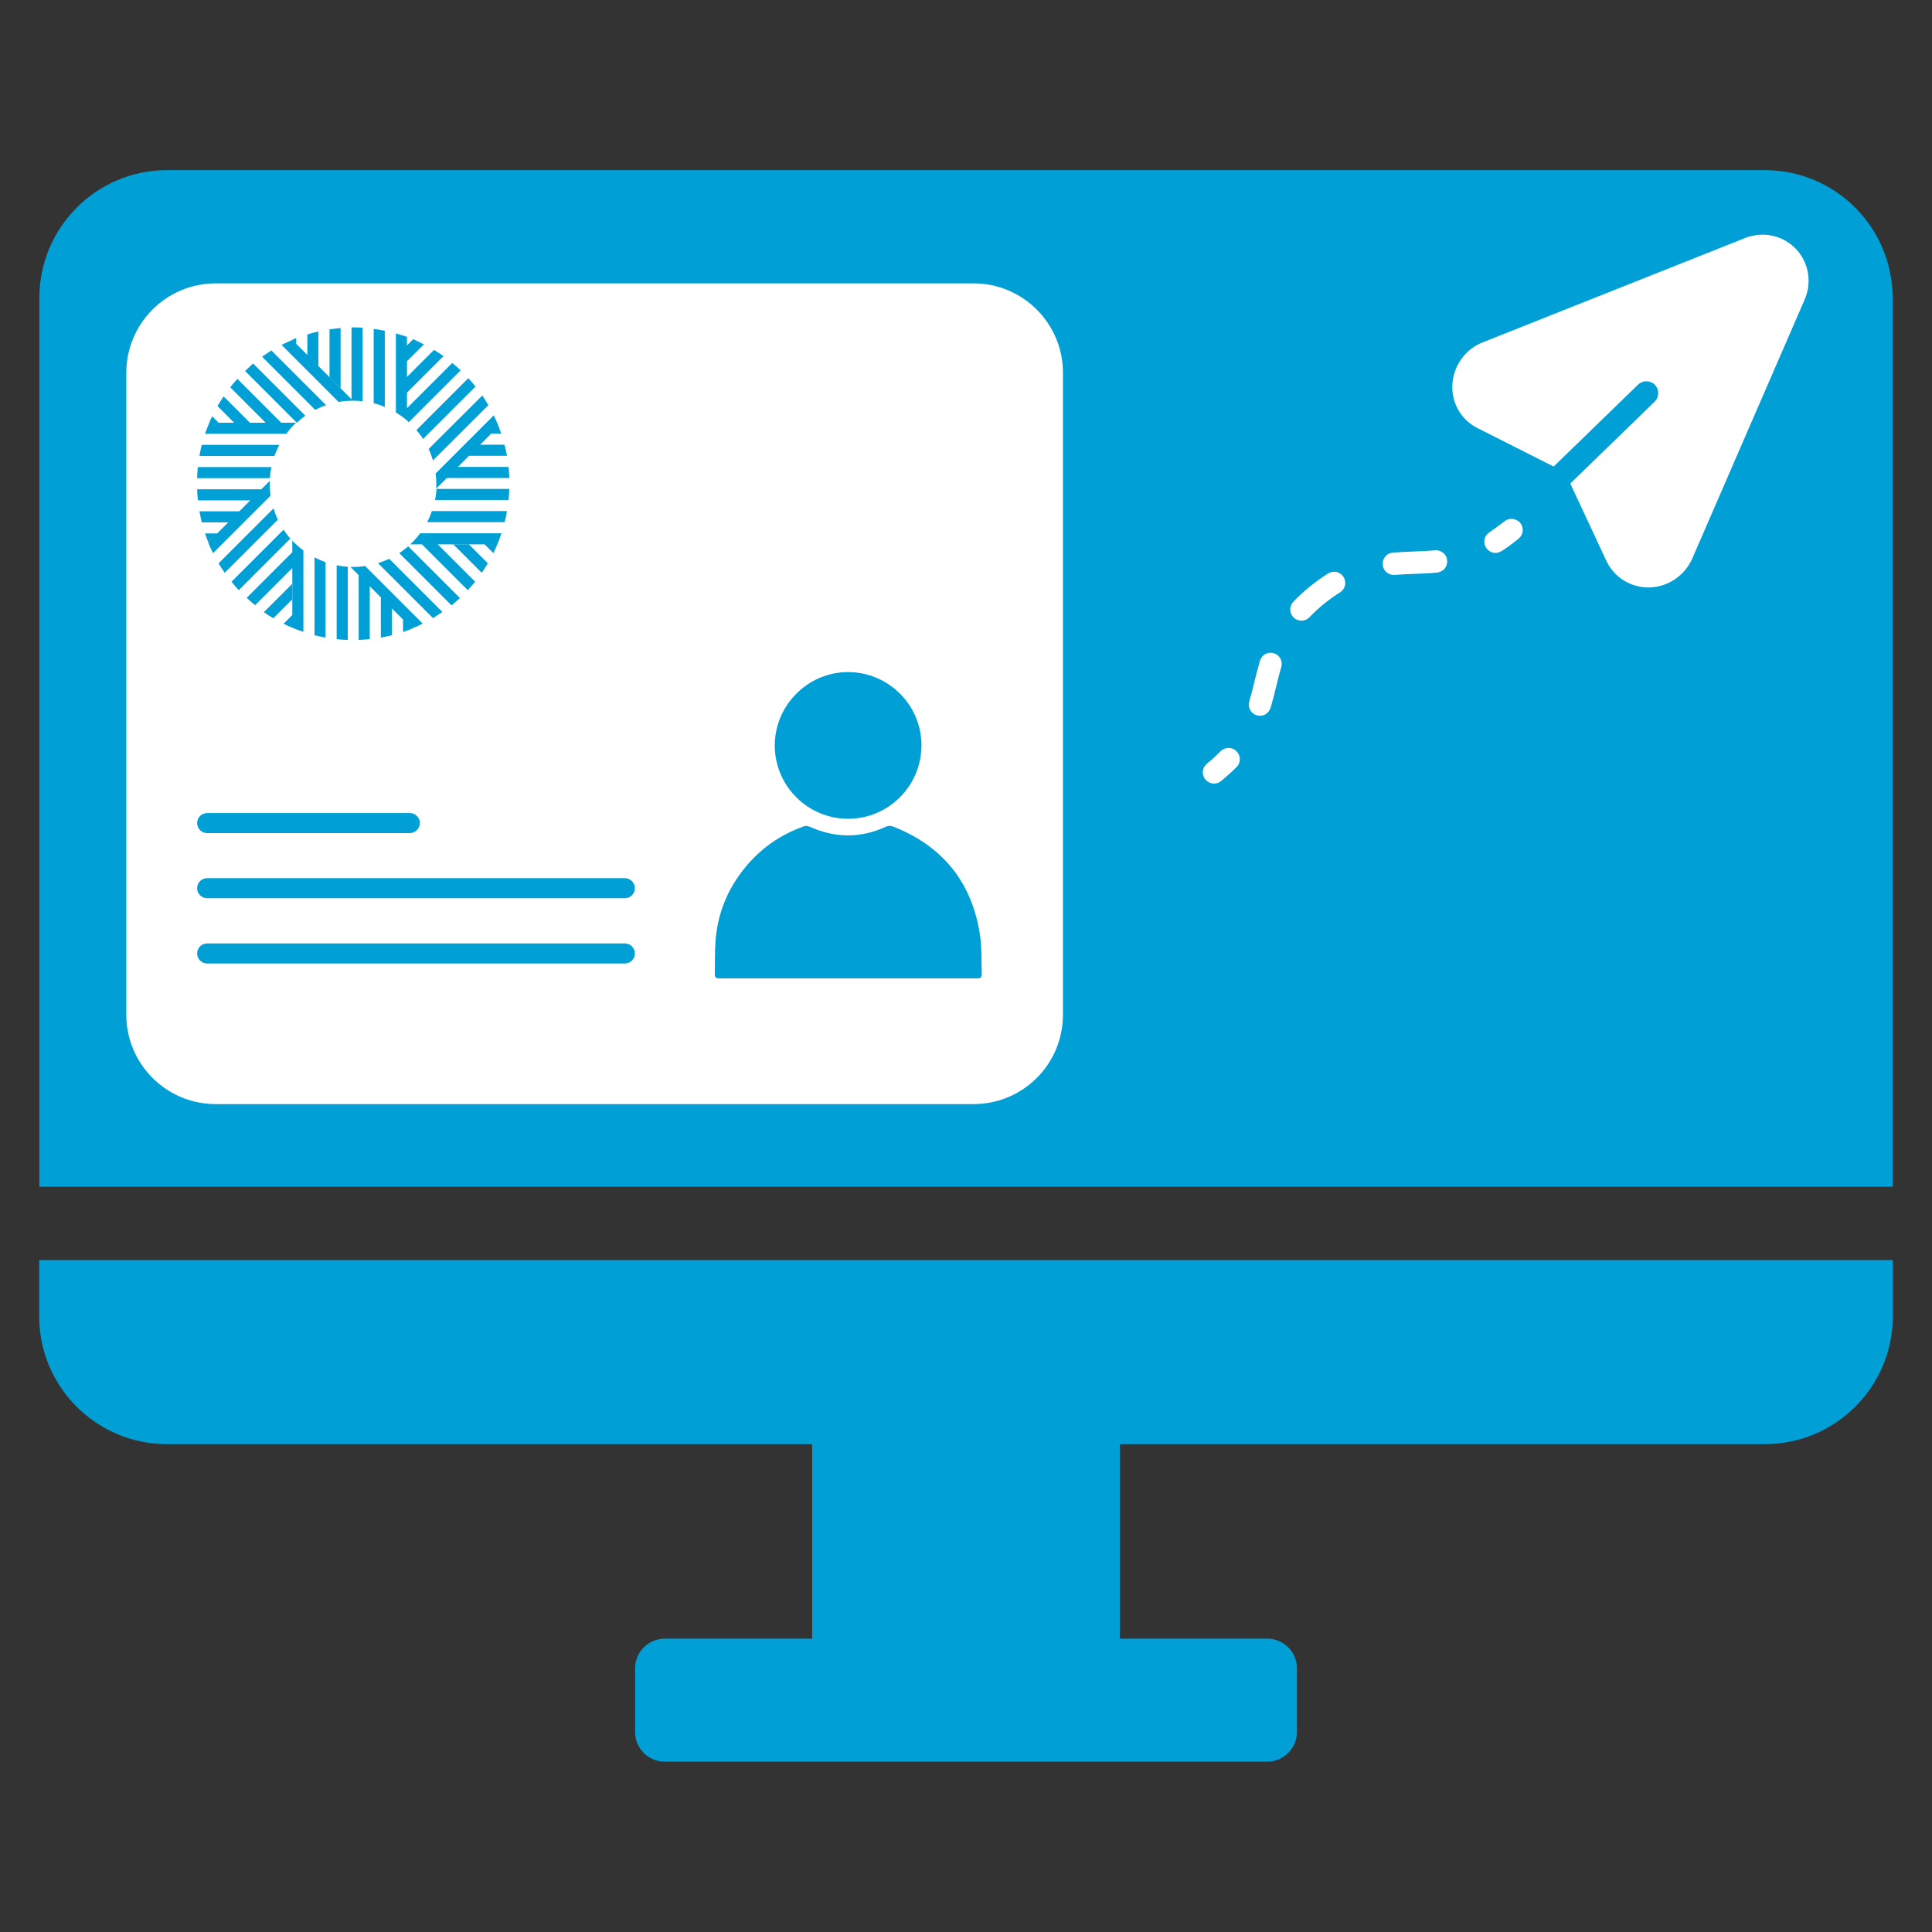 <?xml version="1.0" encoding="utf-8"?>
<!-- Generator: Adobe Illustrator 28.3.0, SVG Export Plug-In . SVG Version: 6.00 Build 0)  -->
<svg version="1.1" id="Layer_1" xmlns="http://www.w3.org/2000/svg" xmlns:xlink="http://www.w3.org/1999/xlink" x="0px" y="0px"
	 width="1080px" height="1080px" viewBox="0 0 1080 1080" style="enable-background:new 0 0 1080 1080;" xml:space="preserve">
<rect x="0" y="0" width="1080" height="1080" fill="#333333" stroke="none"/>
<style type="text/css">
	.st0{fill:#EB9D00;}
	.st1{fill:#009FD5;}
	.st2{fill-rule:evenodd;clip-rule:evenodd;fill:#FFFFFF;}
	.st3{fill:#FFFFFF;stroke:#FFFFFF;stroke-width:7;stroke-miterlimit:10;}
	.st4{fill:#FFFFFF;}
	.st5{fill:#ABC230;}
	.st6{fill-rule:evenodd;clip-rule:evenodd;fill:#ABC230;}
</style>
<g>
	<g>
		<path class="st1" d="M1058,166.6v496.8H22V166.6c0-39.5,32-71.5,71.4-71.5h893.1C1026,95.1,1058,127.1,1058,166.6L1058,166.6z"/>
		<path class="st1" d="M1058.1,704.4v31.4c0,39.5-32.1,71.5-71.6,71.5H626V916h82.3c9.4,0,16.7,7.5,16.7,16.7v35.4
			c0,9.2-7.4,16.7-16.7,16.7H371.7c-9.4,0-16.7-7.5-16.7-16.7v-35.4c0-9.2,7.4-16.7,16.7-16.7H454V807.3H93.4
			c-39.4,0-71.5-31.9-71.5-71.5v-31.4H1058.1z"/>
	</g>
	<path class="st2" d="M868.5,260.8l47.2-45.8c2.6-2.5,6.8-2.5,9.4,0.1c2.5,2.6,2.5,6.8-0.1,9.4l-47.2,45.8l20.2,43.3
		c4.4,9.3,13.9,15.1,24.3,14.8c10.3-0.4,19.5-6.7,23.7-16.2l62.8-144.7c4.3-9.8,2.2-21-5-28.5c-7.3-7.5-18.4-9.9-28.4-5.9
		c-42.1,16.7-105.4,41.9-146.6,58.3c-9.6,3.8-16.2,12.9-16.9,23.2c-0.7,10.4,4.8,20.1,14,24.7L868.5,260.8z"/>
	<g>
		<path class="st3" d="M843.1,294.2c-2.9,2.3-5.8,4.4-8.6,6.3c-1.3,0.8-1.7,2.5-0.8,3.8c0.8,1.3,2.5,1.7,3.8,0.8
			c3.1-1.9,6.1-4.2,9.2-6.7c1.2-1,1.4-2.7,0.4-3.9C846,293.4,844.3,293.2,843.1,294.2z"/>
		<path class="st3" d="M744.3,323.5c-6.5,4.1-13.5,9.7-18.8,15.3c-1,1.1-1,2.8,0.1,3.9c1.1,1,2.9,1,3.9-0.1
			c5-5.3,11.5-10.6,17.7-14.4c0.1-0.1,0.2-0.1,0.3-0.2c1.1-0.9,1.3-2.4,0.6-3.6C747.3,323.1,745.6,322.7,744.3,323.5z"/>
		<path class="st3" d="M707.7,370.3c-1.1,3.8-2.1,7.6-3,11.3c-0.9,3.8-1.9,7.7-3,11.5c-0.4,1.5,0.4,3,1.8,3.4
			c0.9,0.3,1.9,0.1,2.5-0.5c0.4-0.3,0.7-0.8,0.9-1.3c1.2-4,2.2-7.9,3.1-11.8c0.9-3.6,1.8-7.4,2.9-11c0.4-1.5-0.4-3-1.9-3.4
			C709.7,368,708.1,368.9,707.7,370.3z"/>
		<path class="st3" d="M790.4,311.8c-3.8,0.1-7.6,0.3-11.5,0.6c-1.5,0.1-2.6,1.5-2.5,3c0.1,1.5,1.5,2.6,3,2.5
			c3.8-0.3,7.6-0.5,11.3-0.6c4-0.2,8.1-0.3,12.3-0.7c0.6-0.1,1.1-0.3,1.5-0.6c0.7-0.6,1.1-1.4,1-2.4c-0.1-1.5-1.5-2.6-3-2.5
			C798.4,311.5,794.3,311.6,790.4,311.8z"/>
		<path class="st3" d="M684.8,422.4c-2.4,2.4-5,4.9-7.9,7.2c-1.2,1-1.4,2.7-0.4,3.9c1,1.2,2.7,1.4,3.9,0.4c3-2.5,5.8-5,8.4-7.6
			c1.1-1.1,1-2.8-0.1-3.9C687.6,421.3,685.8,421.4,684.8,422.4z"/>
	</g>
	<g>
		<path class="st4" d="M544.2,617.2H120.6c-27.6,0-50-22.4-50-50V208.4c0-27.6,22.4-50,50-50h423.6c27.6,0,50,22.4,50,50v358.8
			C594.2,594.8,571.9,617.2,544.2,617.2z"/>
		<path class="st1" d="M165.6,192.2V189c-0.7,0.3-1.5,0.6-2.2,0.9L165.6,192.2z M178,204.6v-19.3c-2.1,0.5-4.2,1-6.2,1.7v11.5
			L178,204.6z M190.4,217v-33.6c-2.1,0.2-4.1,0.4-6.2,0.7v26.7L190.4,217z M159.9,191.5c-0.2,0.1-0.3,0.1-0.5,0.2v0
			C159.6,191.7,159.7,191.6,159.9,191.5z M208.9,225.4c2.1,0.5,4.2,1.2,6.2,2.1v-42.6c-2-0.4-4.1-0.8-6.2-1V225.4z M196.5,183.1
			v40.1l0.8,0.8c0,0,0,0,0.1,0c1.8,0,3.6,0.1,5.3,0.3v-41.1c-1.8-0.1-3.5-0.2-5.3-0.2C197.1,183.1,196.8,183.1,196.5,183.1z
			 M221.3,186.4v44.2c2.2,1.3,4.3,2.8,6.2,4.4v-46.7C225.5,187.6,223.4,187,221.3,186.4z M161.5,190.8c0.5-0.2,0.9-0.4,1.4-0.6
			C162.4,190.4,161.9,190.6,161.5,190.8z M157.2,236.3l-24.5-24.5c-1.4,1.5-2.7,3.1-4,4.7l19.8,19.8H157.2z M154.8,251.5
			L154.8,251.5c-0.3,0.5-0.5,1-0.7,1.5C154.3,252.5,154.6,252,154.8,251.5z M137,207.4l28.9,28.9c1.5-1.4,3.1-2.7,4.8-3.9
			l-29.2-29.2C140,204.6,138.5,205.9,137,207.4z M146.5,199.4l29.7,29.7c2-1,4-1.9,6.1-2.6l-30.6-30.6
			C150,197,148.3,198.2,146.5,199.4z M163.4,190c-2,0.9-4,1.8-6,2.8l31.9,31.9c2.6-0.5,5.3-0.7,8-0.7L163.4,190z M139.7,236.3
			L125,221.6c-1.2,1.8-2.3,3.6-3.4,5.4l9.3,9.3H139.7z M116.3,238.1c-0.1,0.3-0.2,0.5-0.3,0.8l0,0
			C116.1,238.6,116.2,238.4,116.3,238.1z M122.2,236.3l-3.6-3.6c-0.6,1.2-1.1,2.4-1.6,3.6H122.2z M165.5,236.3H117
			c-0.9,2-1.6,4.1-2.4,6.2H160C161.7,240.3,163.5,238.2,165.5,236.3z M133.8,285.8h-22.3c0.4,2.1,0.8,4.2,1.3,6.2h14.8L133.8,285.8z
			 M121.4,298.2h-6.8c0.6,1.7,1.2,3.3,1.8,4.9L121.4,298.2z M116.6,303.6c0.1,0.3,0.2,0.6,0.3,0.9h0
			C116.9,304.1,116.7,303.8,116.6,303.6z M156.1,248.7h-43.3c-0.5,2-1,4.1-1.3,6.2h41.9C154.2,252.7,155.1,250.7,156.1,248.7z
			 M146.2,273.5h-36c0.1,2.1,0.2,4.1,0.4,6.2H140L146.2,273.5z M151.7,261.1l-41.1,0c-0.2,2-0.4,4.1-0.4,6.2h40.7
			C151,265.2,151.3,263.1,151.7,261.1z M150.8,268.8l-34.4,34.4c0.8,2.1,1.7,4.1,2.7,6l32.1-32.1
			C150.9,274.3,150.7,271.6,150.8,268.8z M152.9,284.2l-30.7,30.7c1.1,1.8,2.2,3.6,3.4,5.3l29.7-29.7
			C154.4,288.5,153.6,286.4,152.9,284.2z M164.2,351.2c0.1,0,0.2,0.1,0.3,0.1l0,0C164.4,351.3,164.3,351.3,164.2,351.2z
			 M158.5,296.1l-29.1,29.1c1.3,1.6,2.7,3.2,4.1,4.7l28.8-28.8C160.9,299.5,159.7,297.8,158.5,296.1z M163.4,343.8l-4.9,4.9
			c1.6,0.8,3.2,1.5,4.9,2.2V343.8z M163.4,308.7l-25.5,25.5c1.5,1.4,3.1,2.8,4.7,4.1l20.9-20.9V308.7z M163.4,326.3l-15.9,15.9
			c1.7,1.2,3.5,2.4,5.3,3.4l10.5-10.5V326.3z M163.4,302.2v48.7c2,0.9,4.1,1.6,6.2,2.3v-45.5C167.4,306.1,165.3,304.2,163.4,302.2z
			 M175.8,355.1c2,0.5,4.1,1,6.2,1.3v-42.1c-2.1-0.8-4.2-1.7-6.2-2.7V355.1z M225.3,346.3v7c1.7-0.6,3.4-1.2,5.1-1.9L225.3,346.3z
			 M230.7,351.2c0.3-0.1,0.5-0.2,0.8-0.3v0C231.2,351,231,351.1,230.7,351.2z M212.9,333.9v22.5c2.1-0.4,4.2-0.8,6.2-1.3v-15
			L212.9,333.9z M188.2,357.3c2,0.2,4.1,0.4,6.2,0.4v-40.9c-2.1-0.1-4.2-0.4-6.2-0.8L188.2,357.3z M200.5,321.5v36.2
			c2.1-0.1,4.1-0.2,6.2-0.4v-29.6L200.5,321.5z M234.1,299.1c-0.4,0.5-0.7,0.9-1.1,1.4C233.4,300,233.7,299.6,234.1,299.1z
			 M278.3,303.5c0.1-0.1,0.1-0.3,0.2-0.4l0,0C278.4,303.3,278.3,303.4,278.3,303.5z M235.9,304.3l25.6,25.6c1.4-1.5,2.8-3.1,4.1-4.7
			l-20.9-20.9H235.9z M253.4,304.3l15.9,15.9c1.2-1.7,2.3-3.5,3.4-5.3l-10.5-10.5H253.4z M270.9,304.3l4.9,4.9
			c0.8-1.6,1.5-3.2,2.2-4.9H270.9z M223.2,309.2l29.2,29.2c1.6-1.3,3.2-2.7,4.7-4.1l-28.9-28.9C226.6,306.8,224.9,308,223.2,309.2z
			 M195.9,316.9l34.4,34.4c2-0.8,4.1-1.7,6-2.7l-32.2-32.2C201.5,316.8,198.7,317,195.9,316.9z M211.3,314.8l30.7,30.7
			c1.8-1.1,3.6-2.2,5.3-3.4l-29.7-29.7C215.6,313.3,213.5,314.1,211.3,314.8z M237,192.5l-9.5,9.4v-8.8l3.5-3.5
			C233,190.6,235,191.5,237,192.5L237,192.5z M242.6,195.6c1.8,1.1,3.6,2.2,5.3,3.5l-20.4,20.4v-8.8L242.6,195.6L242.6,195.6z
			 M252.8,202.9c1.6,1.3,3.2,2.7,4.7,4.1l-29,29c-0.3-0.3-0.7-0.6-1-0.9v-6.9L252.8,202.9L252.8,202.9z M261.8,211.4
			c1.4,1.5,2.7,3.1,4,4.7l-29.3,29.3c-1.1-1.8-2.4-3.4-3.7-5L261.8,211.4L261.8,211.4z M269.6,221.1c1.2,1.7,2.3,3.5,3.4,5.4
			L242,257.4c-0.6-2.2-1.4-4.3-2.4-6.4L269.6,221.1L269.6,221.1z M276,232.2c1,2,1.9,4,2.7,6.1l-34.9,34.9c0.1-0.9,0.1-1.8,0.1-2.8
			c0-1.9-0.1-3.8-0.4-5.7L276,232.2L276,232.2z M249.8,267.2h34.9c-0.1-2.1-0.2-4.1-0.4-6.2H256L249.8,267.2z M238.8,291.9h43.3
			c0.5-2,1-4.1,1.3-6.2h-42C240.7,287.9,239.8,289.9,238.8,291.9z M229.3,304.3H278c0.9-2,1.6-4.1,2.3-6.2h-45.4
			C233.2,300.3,231.4,302.4,229.3,304.3z M262.2,254.8h21.2c-0.4-2.1-0.8-4.2-1.4-6.2h-13.6L262.2,254.8z M244,273.3
			c-0.1,2.1-0.4,4.2-0.8,6.2h41.1c0.2-2,0.3-4.1,0.4-6.2H244z M278.3,237.2c-0.1-0.3-0.3-0.7-0.4-1h0
			C278,236.5,278.1,236.9,278.3,237.2z M274.6,242.4h5.6c-0.5-1.4-1-2.7-1.5-4.1L274.6,242.4z"/>
		<g>
			<path class="st1" d="M229.1,465.7H115.8c-3.1,0-5.6-2.5-5.6-5.6v0c0-3.1,2.5-5.6,5.6-5.6h113.3c3.1,0,5.6,2.5,5.6,5.6v0
				C234.7,463.1,232.2,465.7,229.1,465.7z"/>
			<path class="st1" d="M349.3,502.1H115.8c-3.1,0-5.6-2.5-5.6-5.6v0c0-3.1,2.5-5.6,5.6-5.6h233.5c3.1,0,5.6,2.5,5.6,5.6v0
				C354.9,499.6,352.4,502.1,349.3,502.1z"/>
			<path class="st1" d="M349.3,538.6H115.8c-3.1,0-5.6-2.5-5.6-5.6l0,0c0-3.1,2.5-5.6,5.6-5.6h233.5c3.1,0,5.6,2.5,5.6,5.6l0,0
				C354.9,536.1,352.4,538.6,349.3,538.6z"/>
		</g>
		<g>
			<g>
				<path class="st1" d="M401.4,546.9c-1,0-1.8-0.8-1.8-1.8l0,0c0.1-6.4-0.1-12.8,0.4-19.2c1.1-15,6.5-28.4,15.9-40.2
					c8.9-11.1,20.1-19.1,33.6-23.8c0.9-0.3,2.2-0.2,3,0.2c14.2,6.4,28.4,6.6,42.6,0.1c1.5-0.7,2.7-0.7,4.3-0.1
					c27.1,10.7,43.4,30.4,48.2,59.1c1.3,7.7,1,15.7,1.2,23.8c0,1-0.8,1.9-1.8,1.9H401.4z"/>
			</g>
			<g>
				<path class="st1" d="M474.1,457.7c-22.6,0-41-18.4-41-41c0-22.5,18.6-41.1,41.1-41c22.5,0.1,40.9,18.4,40.9,40.9
					C515.1,439.3,496.7,457.7,474.1,457.7z"/>
			</g>
		</g>
	</g>
</g>
</svg>
